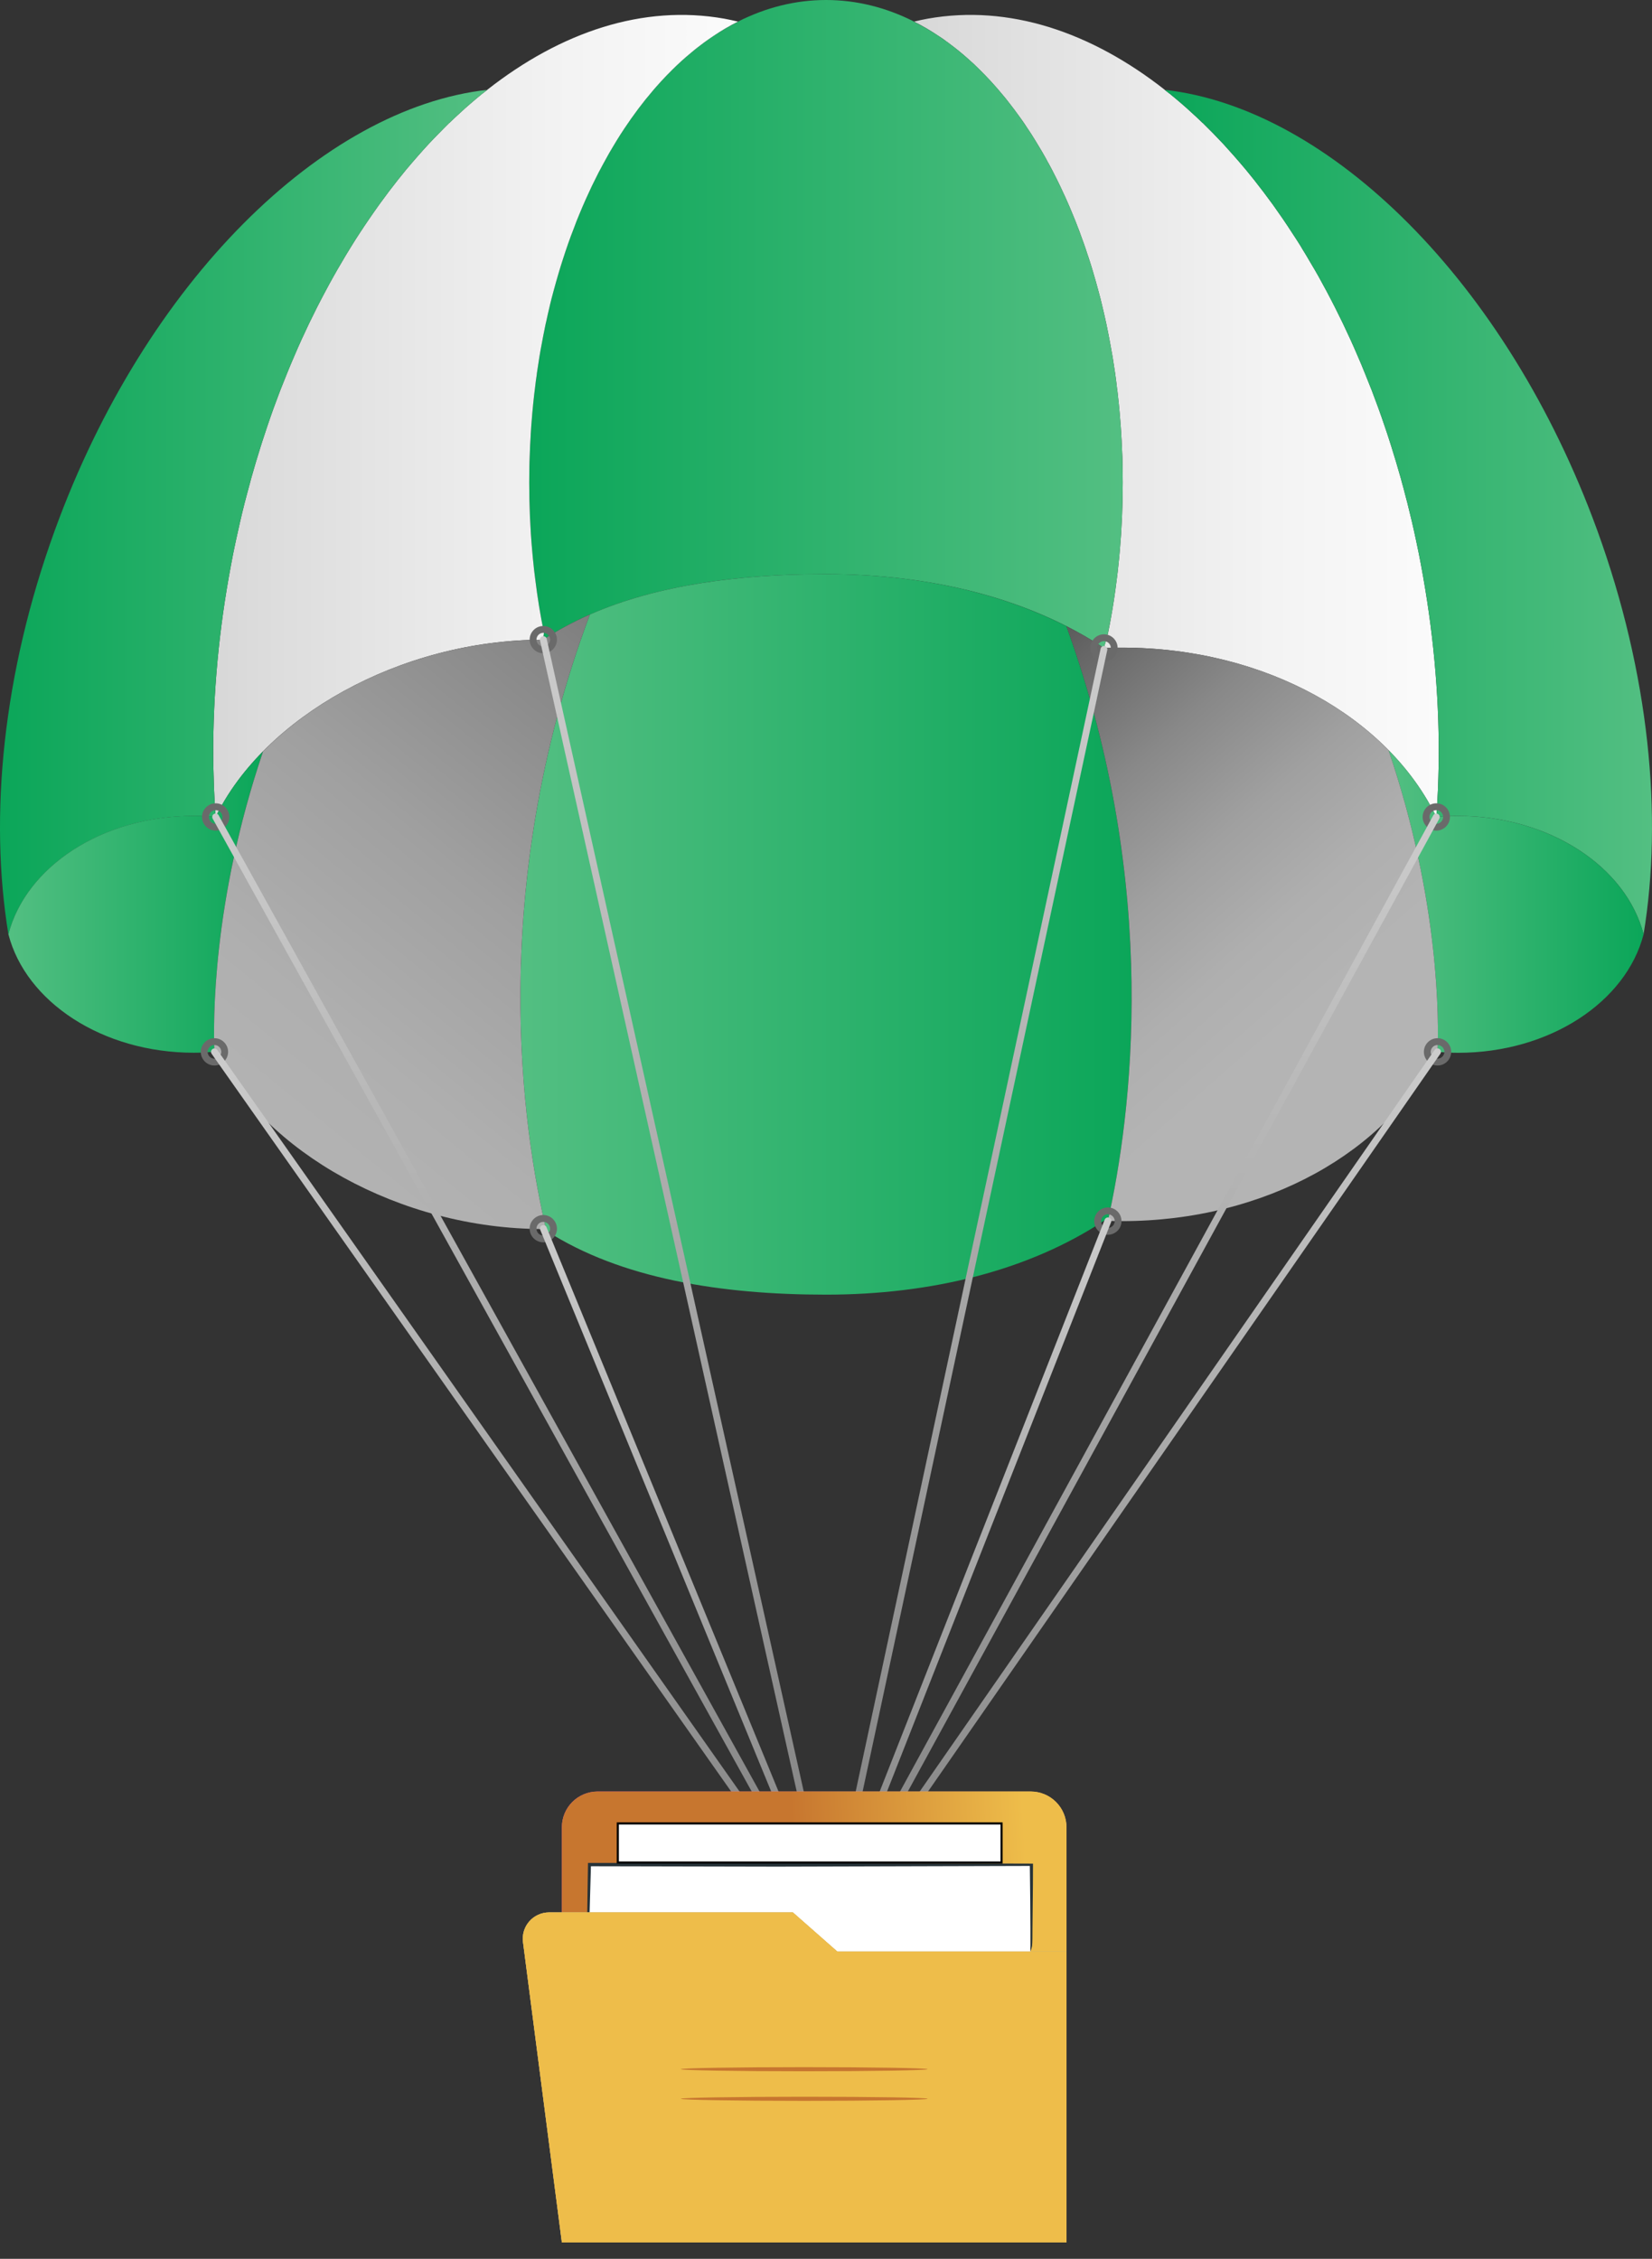 <svg width="79" height="108" viewBox="0 0 79 108" fill="none" xmlns="http://www.w3.org/2000/svg">
<rect x="0" y="0" width="79" height="108" fill="#333333" stroke="none"/>
<path d="M68.055 27.576C68.604 30.681 68.842 33.724 68.796 36.632C68.79 37.001 68.777 37.364 68.764 37.723C68.744 38.177 68.718 38.614 68.686 39.061C66.387 34.321 60.527 30.965 53.655 30.965C53.378 30.965 53.068 30.968 52.793 30.981C52.823 30.851 52.842 30.802 52.895 30.616C52.911 30.541 52.953 30.433 52.966 30.358C52.97 30.348 52.973 30.341 52.973 30.332C52.983 30.296 52.989 30.257 52.999 30.214C53.041 30.008 53.081 29.803 53.117 29.597C53.231 28.977 53.325 28.343 53.404 27.7C53.42 27.58 53.436 27.456 53.45 27.331C53.462 27.24 53.472 27.149 53.479 27.054C53.505 26.812 53.531 26.567 53.551 26.323C53.645 25.265 53.691 24.178 53.691 23.078C53.691 22.82 53.688 22.562 53.684 22.307C53.681 22.229 53.681 22.154 53.678 22.075C53.675 21.925 53.672 21.772 53.662 21.622C53.658 21.475 53.649 21.328 53.642 21.181C53.642 21.109 53.636 21.037 53.632 20.965C53.629 20.913 53.629 20.864 53.623 20.815C53.616 20.714 53.609 20.613 53.603 20.512C53.603 20.469 53.6 20.433 53.596 20.397C53.58 20.179 53.564 19.96 53.544 19.748C53.518 19.454 53.489 19.167 53.456 18.879C53.45 18.785 53.433 18.687 53.42 18.592C53.394 18.357 53.365 18.122 53.332 17.89C53.332 17.88 53.329 17.874 53.329 17.864C53.289 17.596 53.247 17.329 53.205 17.061C53.172 16.862 53.136 16.663 53.097 16.463C53.084 16.379 53.068 16.297 53.051 16.215C53.041 16.153 53.028 16.088 53.015 16.026C52.979 15.847 52.943 15.667 52.907 15.491C52.898 15.451 52.891 15.409 52.881 15.37C52.855 15.249 52.826 15.128 52.8 15.011C52.77 14.89 52.744 14.769 52.715 14.652C52.712 14.639 52.712 14.629 52.708 14.616C52.653 14.384 52.594 14.155 52.532 13.93C52.457 13.643 52.375 13.356 52.291 13.072C52.232 12.869 52.173 12.67 52.108 12.474C52.104 12.468 52.104 12.464 52.101 12.458C52.095 12.428 52.085 12.399 52.075 12.37C52.049 12.291 52.023 12.21 51.993 12.131C51.941 11.965 51.886 11.802 51.827 11.638C51.785 11.518 51.742 11.397 51.696 11.279C51.673 11.207 51.647 11.136 51.621 11.067C51.605 11.021 51.585 10.972 51.566 10.927C51.478 10.688 51.383 10.457 51.288 10.228C51.243 10.114 51.194 10 51.145 9.885C51.096 9.771 51.047 9.66 50.998 9.549C50.972 9.493 50.946 9.435 50.923 9.383C50.847 9.216 50.769 9.05 50.691 8.886C50.639 8.779 50.586 8.668 50.534 8.563C50.475 8.449 50.42 8.335 50.361 8.224C50.351 8.204 50.342 8.184 50.332 8.165C50.299 8.103 50.263 8.037 50.23 7.972C50.185 7.887 50.142 7.806 50.093 7.724C50.074 7.688 50.057 7.652 50.038 7.62C50.025 7.597 50.012 7.571 49.999 7.548C49.898 7.368 49.796 7.189 49.689 7.016C49.571 6.82 49.454 6.624 49.33 6.431C49.267 6.337 49.205 6.242 49.143 6.147C49.14 6.141 49.137 6.137 49.13 6.131C49.104 6.085 49.072 6.04 49.042 5.994C48.97 5.883 48.895 5.775 48.814 5.664C48.712 5.52 48.608 5.38 48.504 5.24C48.451 5.171 48.399 5.099 48.344 5.031C48.269 4.93 48.19 4.832 48.115 4.737C48.089 4.701 48.06 4.668 48.033 4.636C47.945 4.528 47.857 4.424 47.766 4.319C47.717 4.264 47.671 4.208 47.622 4.153C47.459 3.966 47.292 3.784 47.116 3.604C47.031 3.516 46.946 3.428 46.858 3.343C46.783 3.271 46.711 3.196 46.636 3.127C46.617 3.105 46.594 3.082 46.571 3.062C46.519 3.013 46.463 2.964 46.411 2.919C46.166 2.693 45.918 2.484 45.667 2.288C45.66 2.285 45.657 2.279 45.65 2.275C45.546 2.194 45.438 2.112 45.334 2.034C45.307 2.014 45.285 1.998 45.258 1.982C45.206 1.939 45.154 1.903 45.099 1.864C45.05 1.831 45.004 1.799 44.955 1.766C44.942 1.76 44.932 1.753 44.922 1.747C44.527 1.476 44.122 1.24 43.711 1.032C43.933 0.979 44.152 0.93 44.374 0.891C48.239 0.209 52.16 1.515 55.702 4.296C55.699 4.296 55.699 4.296 55.696 4.296C55.735 4.329 55.774 4.355 55.813 4.388C55.849 4.414 55.888 4.446 55.927 4.476H55.931C56.13 4.639 56.326 4.802 56.522 4.972C56.675 5.103 56.828 5.24 56.978 5.38C57.152 5.537 57.325 5.697 57.494 5.863C57.504 5.87 57.511 5.876 57.514 5.876C57.677 6.04 57.84 6.199 58.007 6.369C58.173 6.539 58.34 6.715 58.51 6.895C58.673 7.074 58.839 7.257 58.999 7.44C59.192 7.662 59.385 7.881 59.574 8.109C59.705 8.269 59.835 8.429 59.966 8.592C60.266 8.971 60.56 9.36 60.85 9.758C60.863 9.781 60.88 9.804 60.899 9.826C61.046 10.035 61.2 10.251 61.35 10.47C61.493 10.685 61.647 10.907 61.787 11.129C61.928 11.338 62.062 11.553 62.199 11.769C62.228 11.821 62.261 11.87 62.287 11.919C62.408 12.112 62.525 12.308 62.639 12.507C62.78 12.739 62.917 12.977 63.054 13.218C63.185 13.457 63.318 13.698 63.449 13.943C63.714 14.439 63.968 14.945 64.216 15.458C64.461 15.97 64.703 16.496 64.928 17.028C65.045 17.296 65.16 17.564 65.267 17.838C65.372 18.093 65.473 18.347 65.574 18.605C65.594 18.648 65.607 18.69 65.623 18.732C65.718 18.984 65.813 19.238 65.907 19.493C66.008 19.774 66.11 20.058 66.204 20.342C66.293 20.593 66.371 20.841 66.453 21.093C66.479 21.168 66.505 21.249 66.528 21.328C66.606 21.579 66.681 21.827 66.759 22.082C66.838 22.353 66.919 22.63 66.998 22.905C67.011 22.95 67.024 22.996 67.034 23.045C67.089 23.234 67.141 23.427 67.187 23.616C67.226 23.757 67.262 23.897 67.298 24.037C67.448 24.628 67.589 25.226 67.716 25.833C67.762 26.045 67.804 26.257 67.85 26.476C67.922 26.838 67.99 27.204 68.055 27.576Z" fill="url(#paint0_linear_33_1801)"/>
<path d="M55.702 4.296C63.553 5.174 72.045 13.454 76.377 25.343C78.871 32.202 79.527 39.025 78.597 44.673C77.761 41.444 74.108 39.012 69.727 39.012C69.374 39.012 69.028 39.029 68.686 39.061C68.718 38.617 68.748 38.173 68.764 37.723C68.777 37.364 68.79 37.001 68.796 36.633C68.842 33.724 68.604 30.681 68.055 27.576C67.99 27.204 67.921 26.839 67.85 26.476C67.804 26.257 67.762 26.045 67.716 25.833C67.588 25.226 67.448 24.628 67.298 24.038C67.262 23.897 67.226 23.757 67.187 23.616C67.141 23.427 67.089 23.234 67.034 23.045C67.024 22.996 67.011 22.95 66.998 22.905C66.919 22.63 66.838 22.353 66.759 22.082C66.681 21.827 66.606 21.579 66.528 21.328C66.505 21.25 66.479 21.168 66.453 21.093C66.371 20.841 66.293 20.593 66.204 20.342C66.11 20.058 66.008 19.774 65.907 19.493C65.813 19.238 65.718 18.984 65.623 18.733C65.607 18.69 65.594 18.648 65.574 18.605C65.473 18.347 65.372 18.093 65.267 17.838C65.16 17.564 65.045 17.296 64.928 17.028C64.703 16.496 64.461 15.971 64.216 15.458C63.968 14.945 63.713 14.44 63.449 13.943C63.318 13.698 63.185 13.457 63.054 13.219C62.917 12.977 62.78 12.739 62.639 12.507C62.525 12.308 62.408 12.112 62.287 11.919C62.261 11.87 62.228 11.821 62.199 11.769C62.062 11.553 61.928 11.338 61.787 11.129C61.647 10.907 61.493 10.685 61.35 10.47C61.2 10.251 61.046 10.036 60.899 9.827C60.88 9.804 60.863 9.781 60.85 9.758C60.56 9.36 60.266 8.971 59.966 8.593C59.835 8.429 59.705 8.269 59.574 8.109C59.385 7.881 59.192 7.662 58.999 7.44C58.839 7.257 58.673 7.074 58.51 6.895C58.34 6.715 58.173 6.539 58.007 6.369C57.84 6.2 57.677 6.04 57.514 5.876C57.511 5.876 57.504 5.87 57.494 5.863C57.325 5.697 57.151 5.537 56.978 5.38C56.828 5.24 56.675 5.103 56.522 4.972C56.326 4.802 56.13 4.639 55.931 4.476H55.927C55.888 4.446 55.849 4.414 55.813 4.388C55.777 4.355 55.738 4.326 55.702 4.296Z" fill="url(#paint1_linear_33_1801)"/>
<path d="M26.004 30.214C25.837 29.395 25.7 28.559 25.596 27.7C25.579 27.58 25.563 27.456 25.55 27.331C25.54 27.24 25.527 27.149 25.52 27.054C25.494 26.812 25.468 26.568 25.449 26.323C25.354 25.265 25.308 24.178 25.308 23.078C25.308 22.82 25.312 22.562 25.315 22.307C25.318 22.229 25.318 22.154 25.321 22.075C25.325 21.925 25.331 21.772 25.338 21.622C25.344 21.403 25.354 21.184 25.37 20.965C25.374 20.812 25.387 20.662 25.396 20.512C25.4 20.469 25.4 20.433 25.403 20.397C25.419 20.179 25.436 19.96 25.455 19.748C25.481 19.454 25.511 19.167 25.543 18.879C25.553 18.785 25.566 18.687 25.579 18.592C25.605 18.357 25.635 18.122 25.671 17.89C25.671 17.88 25.671 17.874 25.671 17.864C25.71 17.596 25.752 17.329 25.795 17.061C25.827 16.862 25.863 16.663 25.902 16.463C25.916 16.379 25.932 16.297 25.948 16.215C25.958 16.153 25.971 16.088 25.984 16.026C26.02 15.847 26.056 15.667 26.092 15.491C26.102 15.451 26.111 15.409 26.121 15.37C26.174 15.128 26.226 14.89 26.285 14.652C26.288 14.639 26.291 14.629 26.291 14.616C26.346 14.384 26.405 14.155 26.467 13.93C26.546 13.643 26.624 13.356 26.709 13.072C26.777 12.836 26.852 12.601 26.928 12.37C27.006 12.125 27.088 11.88 27.172 11.638C27.257 11.397 27.346 11.159 27.437 10.927C27.522 10.688 27.616 10.457 27.711 10.228C27.757 10.114 27.806 10 27.855 9.885C27.904 9.771 27.953 9.66 28.002 9.549C28.054 9.435 28.103 9.327 28.155 9.216C28.204 9.105 28.26 8.994 28.308 8.886C28.361 8.779 28.413 8.668 28.468 8.563C28.524 8.449 28.583 8.335 28.638 8.224C28.694 8.126 28.743 8.028 28.795 7.93C28.851 7.825 28.909 7.721 28.965 7.62C29.023 7.518 29.079 7.417 29.134 7.316C29.193 7.215 29.252 7.114 29.311 7.016C29.428 6.82 29.546 6.624 29.67 6.431C29.732 6.337 29.794 6.242 29.856 6.147C30.29 5.494 30.75 4.881 31.234 4.319C31.283 4.264 31.328 4.208 31.377 4.153C31.541 3.967 31.71 3.784 31.883 3.604C31.968 3.516 32.053 3.428 32.141 3.343C32.435 3.049 32.739 2.775 33.049 2.52C33.147 2.435 33.248 2.354 33.349 2.275C33.454 2.194 33.561 2.112 33.666 2.034C33.813 1.926 33.96 1.825 34.106 1.727C34.498 1.466 34.893 1.237 35.301 1.035C35.298 1.035 35.295 1.035 35.292 1.032C36.62 0.362 38.034 0 39.5 0C40.965 0 42.379 0.359 43.711 1.032C43.708 1.032 43.701 1.035 43.698 1.035C44.116 1.244 44.521 1.479 44.922 1.747C44.932 1.753 44.942 1.76 44.955 1.766C45.056 1.835 45.157 1.907 45.258 1.982C45.285 1.998 45.307 2.014 45.334 2.034C45.438 2.112 45.546 2.194 45.65 2.275C45.657 2.279 45.66 2.285 45.667 2.289C45.761 2.364 45.859 2.439 45.951 2.52C46.104 2.648 46.261 2.781 46.411 2.919C46.486 2.984 46.561 3.056 46.636 3.128C46.711 3.196 46.783 3.271 46.858 3.343C46.946 3.428 47.031 3.516 47.116 3.604C47.292 3.784 47.459 3.967 47.622 4.153C47.671 4.208 47.717 4.264 47.766 4.319C47.883 4.456 47.998 4.593 48.115 4.737C48.19 4.832 48.269 4.93 48.344 5.031C48.396 5.099 48.451 5.168 48.504 5.24C48.608 5.38 48.712 5.52 48.814 5.664C48.921 5.818 49.026 5.974 49.13 6.131C49.137 6.138 49.14 6.141 49.143 6.147C49.206 6.242 49.267 6.337 49.33 6.431C49.454 6.624 49.571 6.82 49.689 7.016C49.747 7.114 49.806 7.215 49.865 7.316C49.911 7.394 49.953 7.469 49.999 7.548C50.012 7.571 50.025 7.597 50.038 7.62C50.057 7.652 50.074 7.688 50.093 7.724C50.129 7.793 50.169 7.861 50.204 7.93C50.247 8.008 50.289 8.086 50.332 8.165C50.342 8.184 50.351 8.204 50.361 8.224C50.42 8.335 50.475 8.449 50.534 8.563C50.586 8.668 50.639 8.779 50.691 8.886C50.743 8.994 50.795 9.105 50.844 9.216C50.87 9.272 50.897 9.327 50.923 9.383C50.946 9.435 50.972 9.494 50.998 9.549C51.047 9.66 51.096 9.771 51.145 9.885C51.194 10 51.243 10.114 51.288 10.228C51.383 10.457 51.478 10.688 51.566 10.927C51.608 11.041 51.654 11.159 51.696 11.279C51.742 11.397 51.785 11.518 51.827 11.638C51.886 11.802 51.941 11.965 51.993 12.131C52.029 12.239 52.069 12.35 52.101 12.458C52.105 12.464 52.105 12.468 52.108 12.474C52.17 12.673 52.232 12.872 52.291 13.072C52.375 13.356 52.457 13.643 52.532 13.93C52.594 14.155 52.653 14.384 52.708 14.616C52.712 14.629 52.712 14.639 52.715 14.652C52.744 14.769 52.77 14.89 52.8 15.011C52.826 15.128 52.852 15.249 52.878 15.37C52.888 15.409 52.898 15.451 52.908 15.491C52.944 15.667 52.979 15.847 53.015 16.026C53.028 16.088 53.041 16.153 53.051 16.215C53.068 16.297 53.084 16.379 53.097 16.463C53.136 16.663 53.172 16.862 53.205 17.061C53.247 17.329 53.289 17.596 53.329 17.864C53.329 17.874 53.332 17.88 53.332 17.89C53.365 18.122 53.394 18.357 53.42 18.592C53.433 18.687 53.45 18.785 53.456 18.879C53.489 19.167 53.518 19.454 53.544 19.748C53.564 19.96 53.58 20.179 53.596 20.397C53.6 20.433 53.603 20.469 53.603 20.512C53.613 20.613 53.619 20.714 53.623 20.815C53.626 20.864 53.629 20.916 53.629 20.965C53.632 21.037 53.639 21.109 53.642 21.181C53.652 21.328 53.658 21.475 53.662 21.622C53.672 21.772 53.675 21.925 53.678 22.075C53.681 22.154 53.681 22.229 53.684 22.307C53.688 22.562 53.691 22.82 53.691 23.078C53.691 24.178 53.645 25.265 53.551 26.323C53.531 26.568 53.505 26.812 53.479 27.054C53.472 27.149 53.462 27.24 53.45 27.331C53.436 27.456 53.42 27.58 53.404 27.7C53.325 28.343 53.231 28.977 53.117 29.597C53.077 29.803 53.038 30.009 52.996 30.214C52.989 30.253 52.979 30.293 52.973 30.332C52.973 30.341 52.97 30.348 52.966 30.358C52.911 30.59 52.862 30.694 52.793 30.981C49.212 28.611 44.56 27.449 39.5 27.449C34.44 27.449 29.565 28.22 25.984 30.583H25.981C25.955 30.459 26.027 30.338 26.004 30.214Z" fill="url(#paint2_linear_33_1801)"/>
<path d="M25.977 30.586C19.105 30.586 12.612 34.321 10.314 39.061C10.281 38.617 10.255 38.173 10.235 37.723C10.222 37.364 10.213 37.001 10.203 36.632C10.157 33.724 10.395 30.681 10.944 27.576C11.012 27.204 11.078 26.838 11.149 26.476C11.195 26.257 11.238 26.045 11.283 25.833C11.414 25.226 11.551 24.628 11.701 24.037C11.737 23.897 11.773 23.757 11.812 23.616C11.861 23.427 11.913 23.234 11.966 23.045C11.976 22.996 11.989 22.95 12.002 22.905C12.08 22.63 12.162 22.353 12.24 22.082C12.318 21.827 12.393 21.579 12.472 21.328C12.495 21.249 12.521 21.168 12.547 21.093C12.628 20.841 12.71 20.593 12.795 20.342C12.89 20.058 12.991 19.774 13.092 19.493C13.187 19.238 13.281 18.984 13.376 18.732C13.392 18.69 13.409 18.648 13.425 18.605C13.526 18.347 13.627 18.093 13.732 17.838C13.84 17.564 13.957 17.296 14.071 17.028C14.297 16.496 14.538 15.97 14.783 15.458C15.031 14.945 15.286 14.439 15.553 13.943C15.681 13.698 15.815 13.457 15.948 13.218C16.082 12.977 16.22 12.739 16.36 12.507C16.474 12.308 16.592 12.112 16.712 11.919C16.739 11.87 16.771 11.821 16.804 11.769C16.938 11.553 17.072 11.338 17.212 11.129C17.356 10.907 17.506 10.685 17.653 10.47C17.803 10.251 17.953 10.035 18.103 9.826C18.119 9.804 18.136 9.781 18.152 9.758C18.439 9.36 18.733 8.971 19.034 8.592C19.164 8.429 19.298 8.269 19.425 8.109C19.615 7.881 19.807 7.662 20 7.44C20.16 7.257 20.326 7.074 20.49 6.895C20.659 6.715 20.826 6.539 20.996 6.369C21.159 6.199 21.322 6.04 21.485 5.876C21.492 5.876 21.498 5.87 21.505 5.863C21.675 5.697 21.848 5.537 22.021 5.38C22.171 5.24 22.324 5.103 22.478 4.972C22.674 4.802 22.869 4.639 23.069 4.476H23.072C23.111 4.446 23.15 4.414 23.186 4.388C23.225 4.355 23.265 4.329 23.304 4.296C23.3 4.296 23.3 4.296 23.297 4.296C26.839 1.515 30.763 0.209 34.626 0.891C34.851 0.93 35.069 0.983 35.291 1.032C34.887 1.234 34.492 1.466 34.106 1.727C33.959 1.825 33.813 1.926 33.666 2.034C33.561 2.112 33.453 2.194 33.349 2.275C33.248 2.354 33.147 2.435 33.049 2.52C32.739 2.775 32.435 3.049 32.141 3.343C32.053 3.428 31.968 3.516 31.883 3.604C31.71 3.784 31.54 3.966 31.377 4.153C31.328 4.208 31.282 4.264 31.233 4.319C30.75 4.881 30.29 5.494 29.856 6.147C29.794 6.242 29.732 6.337 29.67 6.431C29.546 6.624 29.428 6.82 29.311 7.016C29.252 7.114 29.193 7.215 29.134 7.316C29.079 7.417 29.023 7.518 28.965 7.62C28.909 7.721 28.85 7.825 28.795 7.93C28.743 8.028 28.694 8.126 28.638 8.224C28.583 8.335 28.524 8.449 28.468 8.563C28.413 8.668 28.361 8.779 28.308 8.886C28.259 8.994 28.204 9.105 28.155 9.216C28.103 9.327 28.054 9.435 28.002 9.549C27.953 9.66 27.904 9.771 27.855 9.885C27.806 10 27.757 10.114 27.711 10.228C27.616 10.457 27.522 10.688 27.437 10.927C27.345 11.159 27.257 11.397 27.172 11.638C27.087 11.88 27.006 12.125 26.927 12.37C26.852 12.601 26.777 12.836 26.709 13.072C26.624 13.356 26.546 13.643 26.467 13.93C26.405 14.155 26.346 14.384 26.291 14.616C26.291 14.629 26.288 14.639 26.284 14.652C26.226 14.89 26.173 15.128 26.121 15.37C26.111 15.409 26.102 15.451 26.092 15.491C26.056 15.667 26.02 15.847 25.984 16.026C25.971 16.088 25.958 16.153 25.948 16.215C25.932 16.297 25.915 16.379 25.902 16.463C25.863 16.663 25.827 16.862 25.795 17.061C25.752 17.329 25.71 17.596 25.671 17.864C25.671 17.874 25.671 17.88 25.671 17.89C25.635 18.122 25.605 18.357 25.579 18.592C25.566 18.687 25.553 18.785 25.543 18.879C25.511 19.167 25.481 19.454 25.455 19.748C25.436 19.96 25.419 20.179 25.403 20.397C25.4 20.433 25.4 20.469 25.396 20.512C25.387 20.662 25.373 20.812 25.37 20.965C25.354 21.184 25.344 21.403 25.338 21.622C25.331 21.772 25.325 21.925 25.321 22.075C25.318 22.154 25.318 22.229 25.315 22.307C25.311 22.562 25.308 22.82 25.308 23.078C25.308 24.178 25.354 25.265 25.449 26.323C25.468 26.567 25.494 26.812 25.52 27.054C25.527 27.149 25.54 27.24 25.55 27.331C25.563 27.456 25.579 27.58 25.596 27.7C25.7 28.559 25.837 29.395 26.004 30.214C26.026 30.338 25.955 30.459 25.977 30.586C25.977 30.57 25.974 30.563 25.974 30.557C25.971 30.554 25.971 30.55 25.971 30.55C25.971 30.544 25.971 30.541 25.968 30.537C25.968 30.544 25.971 30.554 25.974 30.567L25.977 30.586C25.955 30.583 25.935 30.583 25.919 30.583C25.932 30.583 25.951 30.583 25.977 30.586Z" fill="url(#paint3_linear_33_1801)"/>
<path d="M10.236 37.723C10.255 38.173 10.281 38.617 10.314 39.061C9.971 39.029 9.625 39.012 9.272 39.012C4.891 39.012 1.238 41.444 0.402 44.673C-0.528 39.025 0.131 32.202 2.626 25.343C6.955 13.454 15.446 5.174 23.297 4.296C23.261 4.326 23.222 4.355 23.186 4.388C23.15 4.414 23.111 4.446 23.072 4.476H23.069C22.87 4.639 22.674 4.802 22.478 4.972C22.324 5.103 22.171 5.24 22.021 5.38C21.848 5.537 21.675 5.697 21.505 5.863C21.498 5.87 21.492 5.876 21.485 5.876C21.322 6.04 21.159 6.2 20.996 6.369C20.826 6.539 20.66 6.715 20.49 6.895C20.326 7.074 20.16 7.257 20 7.44C19.807 7.662 19.615 7.881 19.425 8.109C19.298 8.269 19.164 8.429 19.034 8.593C18.733 8.971 18.439 9.36 18.152 9.758C18.136 9.781 18.12 9.804 18.103 9.827C17.953 10.036 17.803 10.251 17.653 10.47C17.506 10.685 17.356 10.907 17.212 11.129C17.072 11.338 16.938 11.553 16.804 11.769C16.771 11.821 16.739 11.87 16.712 11.919C16.592 12.112 16.474 12.308 16.36 12.507C16.22 12.739 16.082 12.977 15.949 13.219C15.815 13.457 15.681 13.698 15.554 13.943C15.286 14.44 15.031 14.945 14.783 15.458C14.538 15.971 14.297 16.496 14.072 17.028C13.957 17.296 13.84 17.564 13.732 17.838C13.627 18.093 13.526 18.347 13.425 18.605C13.409 18.648 13.392 18.69 13.376 18.733C13.281 18.984 13.187 19.238 13.092 19.493C12.991 19.774 12.89 20.058 12.795 20.342C12.71 20.593 12.629 20.841 12.547 21.093C12.521 21.168 12.495 21.25 12.472 21.328C12.393 21.579 12.318 21.827 12.24 22.082C12.162 22.353 12.08 22.63 12.002 22.905C11.989 22.95 11.976 22.996 11.966 23.045C11.914 23.234 11.861 23.427 11.812 23.616C11.773 23.757 11.737 23.897 11.701 24.038C11.551 24.628 11.414 25.226 11.284 25.833C11.238 26.045 11.195 26.257 11.15 26.476C11.078 26.839 11.012 27.204 10.944 27.576C10.396 30.681 10.157 33.724 10.203 36.633C10.213 37.001 10.223 37.364 10.236 37.723Z" fill="url(#paint4_linear_33_1801)"/>
<path d="M12.579 35.924C11.626 36.89 10.853 37.948 10.314 39.058C9.971 39.026 9.625 39.009 9.272 39.009C4.891 39.009 1.238 41.441 0.402 44.67C1.238 47.902 4.891 50.334 9.272 50.334C9.605 50.334 9.932 50.315 10.255 50.288C10.196 48.901 10.131 43.142 12.579 35.924Z" fill="url(#paint5_linear_33_1801)"/>
<path d="M69.727 39.013C69.374 39.013 69.028 39.029 68.686 39.061C68.124 37.903 67.35 36.828 66.4 35.865C68.868 43.11 68.803 48.898 68.744 50.292C69.067 50.318 69.394 50.337 69.727 50.337C74.108 50.337 77.761 47.905 78.597 44.673C77.761 41.445 74.108 39.013 69.727 39.013Z" fill="url(#paint6_linear_33_1801)"/>
<path d="M50.998 29.943C47.714 28.275 43.754 27.449 39.5 27.449C35.422 27.449 31.465 27.952 28.207 29.382C23.262 42.571 24.992 54.043 26.131 58.852C29.699 61.143 34.508 61.901 39.5 61.901C44.56 61.901 49.212 60.735 52.793 58.368C52.852 58.372 52.917 58.372 52.979 58.375C54.093 53.387 55.536 42.476 50.998 29.943Z" fill="url(#paint7_linear_33_1801)"/>
<path d="M66.4 35.865C63.462 32.881 58.849 30.965 53.655 30.965C53.378 30.965 53.068 30.968 52.793 30.981C52.222 30.603 51.621 30.26 50.998 29.943C55.539 42.479 54.096 53.386 52.979 58.375C53.205 58.381 53.44 58.385 53.655 58.385C60.527 58.385 66.387 55.029 68.686 50.288C68.705 50.288 68.725 50.292 68.744 50.292C68.803 48.898 68.868 43.109 66.4 35.865Z" fill="url(#paint8_linear_33_1801)"/>
<path d="M28.207 29.382C27.424 29.728 26.68 30.123 25.984 30.583C26.053 30.583 26.115 30.587 25.981 30.587C25.984 30.593 25.984 30.599 25.984 30.606C25.984 30.606 25.981 30.596 25.978 30.587C20.718 30.587 15.684 32.774 12.58 35.927C10.134 43.145 10.196 48.904 10.255 50.295C10.275 50.295 10.294 50.292 10.314 50.292C12.612 55.032 19.106 58.764 25.978 58.764C25.978 58.76 25.981 58.754 25.981 58.751C25.984 58.747 25.984 58.744 25.984 58.741C25.987 58.734 25.984 58.731 25.984 58.731C25.987 58.728 25.987 58.724 25.987 58.724C25.994 58.705 25.994 58.698 25.994 58.698C25.994 58.698 25.994 58.705 25.987 58.724C25.987 58.728 25.987 58.734 25.984 58.741C25.984 58.747 25.984 58.754 25.981 58.764C26.115 58.764 26.053 58.767 25.987 58.767C26.033 58.796 26.085 58.826 26.131 58.855C24.992 54.043 23.261 42.571 28.207 29.382ZM25.987 30.626C25.991 30.636 25.991 30.642 25.991 30.645C25.991 30.642 25.991 30.636 25.987 30.626C25.987 30.622 25.987 30.616 25.984 30.609C25.987 30.616 25.987 30.622 25.987 30.626Z" fill="url(#paint9_linear_33_1801)"/>
<path d="M68.685 39.714C68.326 39.714 68.032 39.42 68.032 39.061C68.032 38.702 68.326 38.408 68.685 38.408C69.044 38.408 69.338 38.702 69.338 39.061C69.338 39.42 69.044 39.714 68.685 39.714ZM68.685 38.735C68.506 38.735 68.359 38.882 68.359 39.061C68.359 39.241 68.506 39.388 68.685 39.388C68.865 39.388 69.012 39.241 69.012 39.061C69.012 38.882 68.865 38.735 68.685 38.735Z" fill="#6A6A6A"/>
<path d="M52.793 31.634C52.434 31.634 52.14 31.34 52.14 30.981C52.14 30.622 52.434 30.328 52.793 30.328C53.152 30.328 53.446 30.622 53.446 30.981C53.446 31.34 53.152 31.634 52.793 31.634ZM52.793 30.655C52.614 30.655 52.467 30.802 52.467 30.981C52.467 31.161 52.614 31.308 52.793 31.308C52.973 31.308 53.12 31.161 53.12 30.981C53.12 30.802 52.973 30.655 52.793 30.655Z" fill="#6A6A6A"/>
<path d="M25.981 31.236C25.622 31.236 25.328 30.942 25.328 30.583C25.328 30.224 25.622 29.93 25.981 29.93C26.34 29.93 26.634 30.224 26.634 30.583C26.634 30.942 26.34 31.236 25.981 31.236ZM25.981 30.257C25.801 30.257 25.654 30.404 25.654 30.583C25.654 30.763 25.801 30.91 25.981 30.91C26.16 30.91 26.307 30.763 26.307 30.583C26.307 30.404 26.16 30.257 25.981 30.257Z" fill="#6A6A6A"/>
<path d="M10.314 39.714C9.955 39.714 9.661 39.42 9.661 39.061C9.661 38.702 9.955 38.408 10.314 38.408C10.673 38.408 10.967 38.702 10.967 39.061C10.967 39.42 10.673 39.714 10.314 39.714ZM10.314 38.735C10.134 38.735 9.987 38.882 9.987 39.061C9.987 39.241 10.134 39.388 10.314 39.388C10.493 39.388 10.64 39.241 10.64 39.061C10.64 38.882 10.493 38.735 10.314 38.735Z" fill="#6A6A6A"/>
<path d="M10.255 50.945C9.896 50.945 9.602 50.651 9.602 50.292C9.602 49.933 9.896 49.639 10.255 49.639C10.614 49.639 10.908 49.933 10.908 50.292C10.908 50.651 10.617 50.945 10.255 50.945ZM10.255 49.965C10.075 49.965 9.929 50.112 9.929 50.292C9.929 50.471 10.075 50.618 10.255 50.618C10.435 50.618 10.582 50.471 10.582 50.292C10.582 50.112 10.435 49.965 10.255 49.965Z" fill="#6A6A6A"/>
<path d="M25.981 59.4C25.622 59.4 25.328 59.106 25.328 58.747C25.328 58.388 25.622 58.094 25.981 58.094C26.34 58.094 26.634 58.388 26.634 58.747C26.634 59.106 26.34 59.4 25.981 59.4ZM25.981 58.421C25.801 58.421 25.654 58.568 25.654 58.747C25.654 58.927 25.801 59.074 25.981 59.074C26.16 59.074 26.307 58.927 26.307 58.747C26.307 58.568 26.16 58.421 25.981 58.421Z" fill="#6A6A6A"/>
<path d="M52.979 59.038C52.62 59.038 52.326 58.744 52.326 58.385C52.326 58.026 52.62 57.732 52.979 57.732C53.339 57.732 53.632 58.026 53.632 58.385C53.632 58.744 53.339 59.038 52.979 59.038ZM52.979 58.058C52.8 58.058 52.653 58.205 52.653 58.385C52.653 58.564 52.8 58.711 52.979 58.711C53.159 58.711 53.306 58.564 53.306 58.385C53.306 58.205 53.159 58.058 52.979 58.058Z" fill="#6A6A6A"/>
<path d="M68.744 50.945C68.385 50.945 68.091 50.651 68.091 50.292C68.091 49.933 68.385 49.639 68.744 49.639C69.103 49.639 69.397 49.933 69.397 50.292C69.397 50.651 69.103 50.945 68.744 50.945ZM68.744 49.965C68.565 49.965 68.418 50.112 68.418 50.292C68.418 50.471 68.565 50.618 68.744 50.618C68.924 50.618 69.071 50.471 69.071 50.292C69.071 50.112 68.924 49.965 68.744 49.965Z" fill="#6A6A6A"/>
<path d="M39.705 92.265C39.679 92.265 39.653 92.259 39.627 92.246C39.549 92.203 39.519 92.102 39.562 92.023L68.542 38.983C68.584 38.905 68.686 38.875 68.764 38.918C68.842 38.96 68.872 39.061 68.829 39.14L39.849 92.18C39.82 92.236 39.764 92.265 39.705 92.265Z" fill="url(#paint10_linear_33_1801)"/>
<path d="M39.705 92.265C39.647 92.265 39.591 92.236 39.562 92.18L10.17 39.14C10.128 39.061 10.154 38.96 10.235 38.918C10.314 38.875 10.415 38.901 10.457 38.983L39.849 92.023C39.891 92.102 39.865 92.2 39.787 92.246C39.761 92.258 39.731 92.265 39.705 92.265Z" fill="url(#paint11_linear_33_1801)"/>
<path d="M39.705 92.265C39.696 92.265 39.683 92.265 39.669 92.262C39.581 92.242 39.526 92.157 39.545 92.069L52.633 31.014C52.653 30.926 52.741 30.87 52.826 30.89C52.914 30.91 52.97 30.994 52.95 31.082L39.862 92.138C39.849 92.213 39.781 92.265 39.705 92.265Z" fill="url(#paint12_linear_33_1801)"/>
<path d="M39.705 92.265C39.63 92.265 39.562 92.213 39.545 92.138L25.824 30.619C25.805 30.531 25.86 30.443 25.948 30.423C26.036 30.404 26.125 30.459 26.144 30.547L39.865 92.066C39.885 92.154 39.829 92.242 39.741 92.262C39.731 92.265 39.718 92.265 39.705 92.265Z" fill="url(#paint13_linear_33_1801)"/>
<path d="M39.705 92.265C39.673 92.265 39.64 92.255 39.614 92.236C39.539 92.183 39.523 92.082 39.572 92.007L68.607 50.197C68.659 50.122 68.761 50.106 68.836 50.155C68.911 50.207 68.927 50.308 68.878 50.383L39.839 92.193C39.81 92.239 39.758 92.265 39.705 92.265Z" fill="url(#paint14_linear_33_1801)"/>
<path d="M39.705 92.265C39.686 92.265 39.666 92.262 39.647 92.252C39.562 92.219 39.523 92.125 39.555 92.04L52.829 58.313C52.862 58.228 52.96 58.189 53.041 58.221C53.126 58.254 53.165 58.349 53.133 58.434L39.859 92.16C39.833 92.226 39.771 92.265 39.705 92.265Z" fill="url(#paint15_linear_33_1801)"/>
<path d="M39.705 92.265C39.64 92.265 39.581 92.226 39.555 92.164L25.834 58.799C25.798 58.714 25.84 58.62 25.922 58.587C26.007 58.554 26.102 58.594 26.134 58.675L39.855 92.04C39.888 92.125 39.849 92.219 39.767 92.252C39.748 92.262 39.728 92.265 39.705 92.265Z" fill="url(#paint16_linear_33_1801)"/>
<path d="M39.705 92.265C39.653 92.265 39.604 92.242 39.572 92.197L10.121 50.386C10.069 50.311 10.089 50.21 10.161 50.158C10.236 50.106 10.337 50.125 10.389 50.197L39.839 92.007C39.892 92.082 39.872 92.183 39.8 92.236C39.771 92.255 39.738 92.265 39.705 92.265Z" fill="url(#paint17_linear_33_1801)"/>
<path d="M26.869 87.368L26.869 107.219H51V87.368C51 86.914 50.82 86.479 50.499 86.158C50.178 85.837 49.743 85.657 49.289 85.657H28.569C28.117 85.659 27.684 85.84 27.365 86.161C27.047 86.481 26.868 86.915 26.869 87.368Z" fill="url(#paint18_linear_33_1801)"/>
<path d="M26.869 87.368L26.869 107.219H51V87.368C51 86.914 50.82 86.479 50.499 86.158C50.178 85.837 49.743 85.657 49.289 85.657H28.569C28.117 85.659 27.684 85.84 27.365 86.161C27.047 86.481 26.868 86.915 26.869 87.368Z" fill="url(#paint19_linear_33_1801)"/>
<path d="M28 96.438L28.159 89.147H49.278V93.308" fill="white"/>
<path d="M49.278 93.308C49.272 93.214 49.272 93.119 49.278 93.024C49.278 92.823 49.278 92.55 49.278 92.204C49.278 91.472 49.259 90.437 49.247 89.151L49.312 89.215L37.172 89.249L28.178 89.23L28.261 89.151C28.201 91.336 28.147 93.153 28.11 94.462C28.087 95.084 28.068 95.577 28.056 95.937C28.056 96.097 28.056 96.222 28.034 96.317C28.04 96.361 28.04 96.406 28.034 96.45C28.028 96.406 28.028 96.361 28.034 96.317C28.034 96.214 28.034 96.085 28.034 95.937C28.034 95.577 28.034 95.084 28.034 94.462C28.053 93.168 28.083 91.351 28.117 89.151V89.071H28.197H37.191L49.331 89.105H49.399V89.174C49.399 90.46 49.376 91.495 49.373 92.227C49.373 92.573 49.373 92.846 49.354 93.047C49.335 93.136 49.31 93.223 49.278 93.308Z" fill="#263238"/>
<path d="M29.544 89.052V87.183H47.896V89.052H29.544Z" fill="white" stroke="black" stroke-width="0.1"/>
<path d="M25.01 92.853L26.869 107.219H51V93.308H40.04L37.916 91.438H26.254C26.076 91.438 25.9 91.476 25.738 91.55C25.575 91.624 25.43 91.731 25.313 91.865C25.195 91.998 25.107 92.156 25.055 92.326C25.003 92.497 24.988 92.676 25.01 92.853Z" fill="#88C0C2"/>
<path d="M25.01 92.853L26.869 107.219H51V93.308H40.04L37.916 91.438H26.254C26.076 91.438 25.9 91.476 25.738 91.55C25.575 91.624 25.43 91.731 25.313 91.865C25.195 91.998 25.107 92.156 25.055 92.326C25.003 92.497 24.988 92.676 25.01 92.853Z" fill="#F3AC4A"/>
<path d="M25.01 92.853L26.869 107.219H51V93.308H40.04L37.916 91.438H26.254C26.076 91.438 25.9 91.476 25.738 91.55C25.575 91.624 25.43 91.731 25.313 91.865C25.195 91.998 25.107 92.156 25.055 92.326C25.003 92.497 24.988 92.676 25.01 92.853Z" fill="#EEBD4A"/>
<path d="M44.358 98.934C44.358 98.987 41.702 99.033 38.455 99.033C35.208 99.033 32.556 98.987 32.556 98.934C32.556 98.881 35.211 98.836 38.455 98.836C41.698 98.836 44.358 98.881 44.358 98.934Z" fill="#C7762F"/>
<path d="M44.358 100.349C44.358 100.402 41.702 100.448 38.455 100.448C35.208 100.448 32.556 100.402 32.556 100.349C32.556 100.296 35.211 100.251 38.455 100.251C41.698 100.251 44.358 100.292 44.358 100.349Z" fill="#C7762F"/>
<defs>
<linearGradient id="paint0_linear_33_1801" x1="43.711" y1="19.887" x2="68.802" y2="19.887" gradientUnits="userSpaceOnUse">
<stop stop-color="#D7D7D7"/>
<stop offset="0.073" stop-color="#DBDBDB"/>
<stop offset="0.645" stop-color="#F2F2F2"/>
<stop offset="1" stop-color="#FBFBFB"/>
</linearGradient>
<linearGradient id="paint1_linear_33_1801" x1="55.702" y1="24.484" x2="78.999" y2="24.484" gradientUnits="userSpaceOnUse">
<stop stop-color="#0BA659"/>
<stop offset="1" stop-color="#53BF82"/>
</linearGradient>
<linearGradient id="paint2_linear_33_1801" x1="25.308" y1="15.49" x2="53.691" y2="15.49" gradientUnits="userSpaceOnUse">
<stop stop-color="#0BA659"/>
<stop offset="1" stop-color="#53BF82"/>
</linearGradient>
<linearGradient id="paint3_linear_33_1801" x1="10.197" y1="19.887" x2="35.291" y2="19.887" gradientUnits="userSpaceOnUse">
<stop stop-color="#D7D7D7"/>
<stop offset="0.073" stop-color="#DBDBDB"/>
<stop offset="0.645" stop-color="#F2F2F2"/>
<stop offset="1" stop-color="#FBFBFB"/>
</linearGradient>
<linearGradient id="paint4_linear_33_1801" x1="-0" y1="24.484" x2="23.297" y2="24.484" gradientUnits="userSpaceOnUse">
<stop stop-color="#0BA659"/>
<stop offset="1" stop-color="#53BF82"/>
</linearGradient>
<linearGradient id="paint5_linear_33_1801" x1="0.402" y1="43.131" x2="12.579" y2="43.131" gradientUnits="userSpaceOnUse">
<stop stop-color="#53BF82"/>
<stop offset="1" stop-color="#0BA659"/>
</linearGradient>
<linearGradient id="paint6_linear_33_1801" x1="66.4" y1="43.101" x2="78.597" y2="43.101" gradientUnits="userSpaceOnUse">
<stop stop-color="#53BF82"/>
<stop offset="1" stop-color="#0BA659"/>
</linearGradient>
<linearGradient id="paint7_linear_33_1801" x1="24.886" y1="44.675" x2="54.113" y2="44.675" gradientUnits="userSpaceOnUse">
<stop stop-color="#53BF82"/>
<stop offset="1" stop-color="#0BA659"/>
</linearGradient>
<linearGradient id="paint8_linear_33_1801" x1="65.278" y1="53.479" x2="46.343" y2="31.933" gradientUnits="userSpaceOnUse">
<stop offset="0.199" stop-color="#B4B4B4"/>
<stop offset="0.34" stop-color="#AFAFAF"/>
<stop offset="0.511" stop-color="#A0A0A0"/>
<stop offset="0.697" stop-color="#888888"/>
<stop offset="0.892" stop-color="#666666"/>
<stop offset="1" stop-color="#505050"/>
</linearGradient>
<linearGradient id="paint9_linear_33_1801" x1="5.311" y1="64.583" x2="40.243" y2="21.816" gradientUnits="userSpaceOnUse">
<stop offset="0.199" stop-color="#B4B4B4"/>
<stop offset="0.34" stop-color="#AFAFAF"/>
<stop offset="0.511" stop-color="#A0A0A0"/>
<stop offset="0.697" stop-color="#888888"/>
<stop offset="0.892" stop-color="#666666"/>
<stop offset="1" stop-color="#505050"/>
</linearGradient>
<linearGradient id="paint10_linear_33_1801" x1="54.196" y1="92.265" x2="54.196" y2="38.898" gradientUnits="userSpaceOnUse">
<stop stop-color="#808080"/>
<stop offset="1" stop-color="#CCCCCC"/>
</linearGradient>
<linearGradient id="paint11_linear_33_1801" x1="25.01" y1="92.265" x2="25.01" y2="38.898" gradientUnits="userSpaceOnUse">
<stop stop-color="#808080"/>
<stop offset="1" stop-color="#CCCCCC"/>
</linearGradient>
<linearGradient id="paint12_linear_33_1801" x1="46.25" y1="92.265" x2="46.25" y2="30.882" gradientUnits="userSpaceOnUse">
<stop stop-color="#808080"/>
<stop offset="1" stop-color="#CCCCCC"/>
</linearGradient>
<linearGradient id="paint13_linear_33_1801" x1="32.845" y1="92.265" x2="32.845" y2="30.419" gradientUnits="userSpaceOnUse">
<stop stop-color="#808080"/>
<stop offset="1" stop-color="#CCCCCC"/>
</linearGradient>
<linearGradient id="paint14_linear_33_1801" x1="54.225" y1="92.265" x2="54.225" y2="50.129" gradientUnits="userSpaceOnUse">
<stop stop-color="#808080"/>
<stop offset="1" stop-color="#CCCCCC"/>
</linearGradient>
<linearGradient id="paint15_linear_33_1801" x1="46.342" y1="92.265" x2="46.342" y2="58.21" gradientUnits="userSpaceOnUse">
<stop stop-color="#808080"/>
<stop offset="1" stop-color="#CCCCCC"/>
</linearGradient>
<linearGradient id="paint16_linear_33_1801" x1="32.845" y1="92.265" x2="32.845" y2="58.574" gradientUnits="userSpaceOnUse">
<stop stop-color="#808080"/>
<stop offset="1" stop-color="#CCCCCC"/>
</linearGradient>
<linearGradient id="paint17_linear_33_1801" x1="24.981" y1="92.265" x2="24.981" y2="50.129" gradientUnits="userSpaceOnUse">
<stop stop-color="#808080"/>
<stop offset="1" stop-color="#CCCCCC"/>
</linearGradient>
<linearGradient id="paint18_linear_33_1801" x1="26.881" y1="96.424" x2="51.017" y2="96.424" gradientUnits="userSpaceOnUse">
<stop stop-color="#FF4EB3"/>
<stop offset="1" stop-color="#FFC572"/>
</linearGradient>
<linearGradient id="paint19_linear_33_1801" x1="38" y1="90.157" x2="49.096" y2="89.601" gradientUnits="userSpaceOnUse">
<stop stop-color="#C7762F"/>
<stop offset="1" stop-color="#EEBD4A"/>
</linearGradient>
</defs>
</svg>
